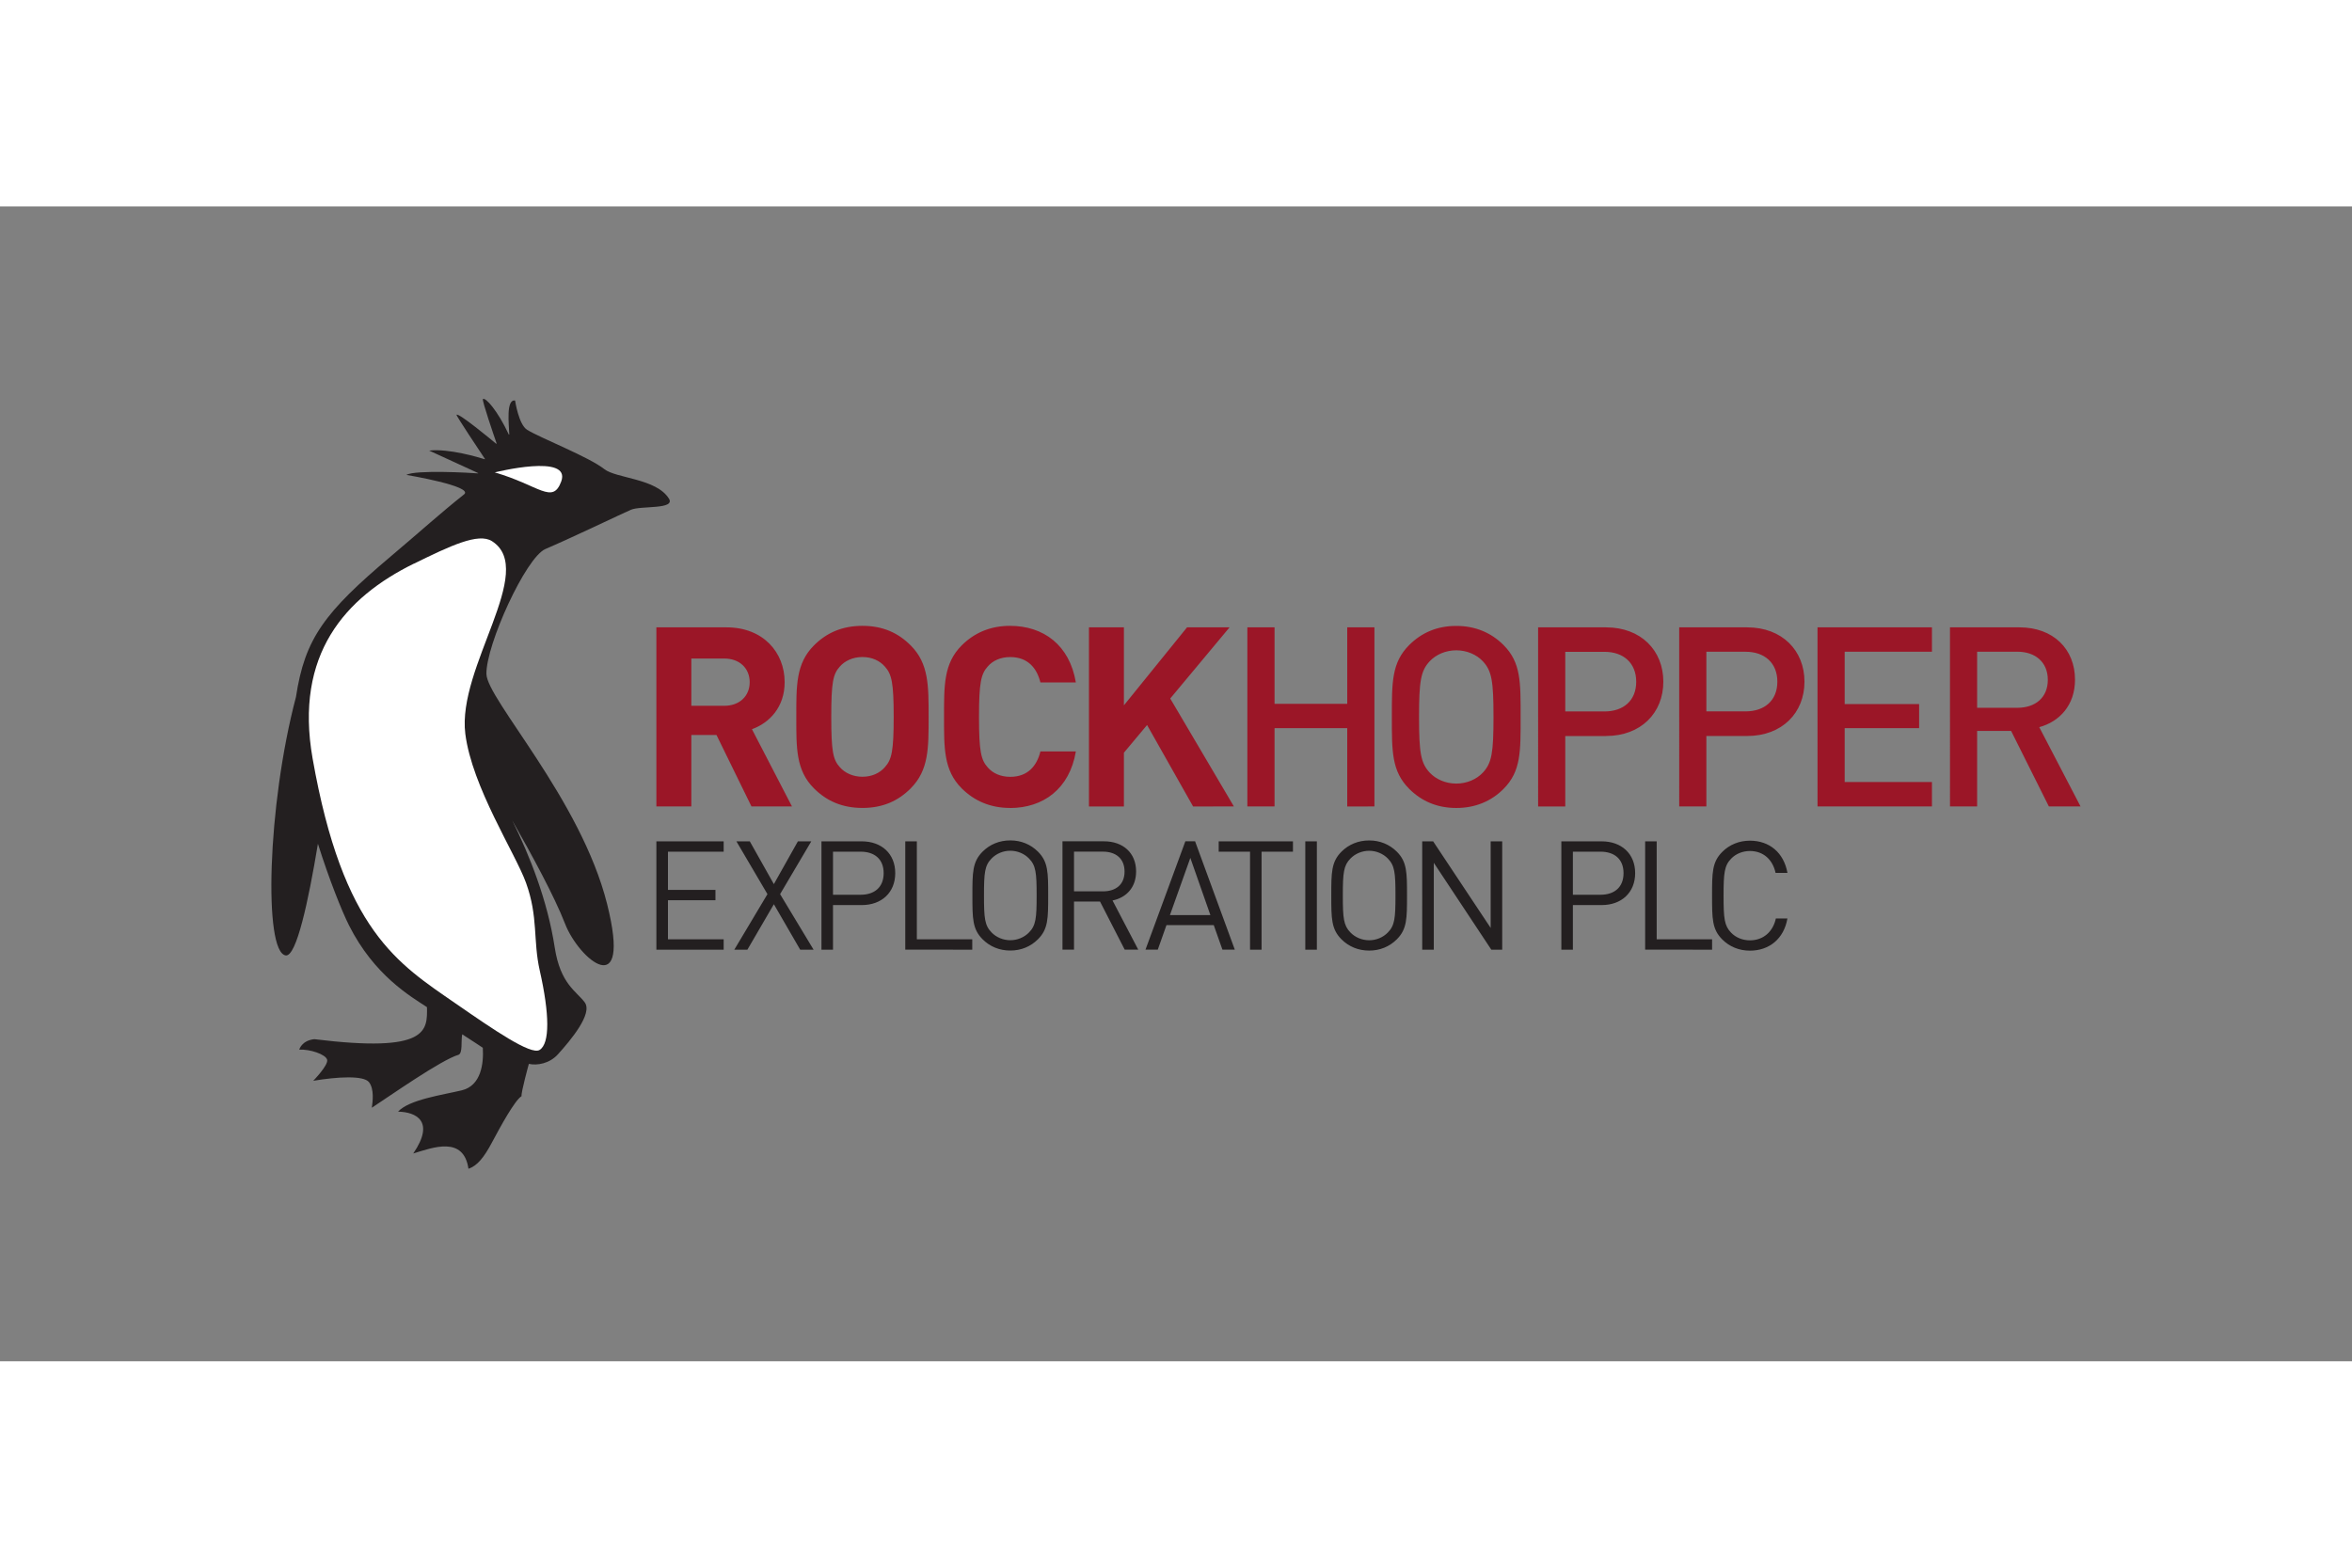 <svg xmlns="http://www.w3.org/2000/svg" height="800" width="1200" viewBox="-7.195 -5.104 62.36 30.626"><rect x="-7.195" y="-5.104" width="62.36" height="30.626" fill="#808080" stroke="none"/><path d="M12.009 6.886h-.874v1.253h.874c.407 0 .673-.26.673-.626 0-.367-.267-.627-.673-.627m.72 3.922l-.927-1.894h-.667v1.894h-.927V6.059h1.861c.967 0 1.54.66 1.54 1.454 0 .667-.407 1.081-.867 1.247l1.061 2.048zm3.537-3.709c-.133-.153-.34-.253-.594-.253-.253 0-.466.1-.6.253-.181.2-.227.42-.227 1.334 0 .914.046 1.134.227 1.334.133.153.347.254.6.254.254 0 .46-.1.594-.254.181-.2.234-.42.234-1.334 0-.913-.053-1.133-.234-1.334m.687 3.229c-.333.333-.74.52-1.281.52-.54 0-.954-.187-1.287-.52-.48-.481-.467-1.075-.467-1.895 0-.82-.013-1.414.467-1.894.333-.334.747-.52 1.287-.52.541 0 .948.187 1.28.52.48.48.474 1.074.474 1.894 0 .82.006 1.414-.474 1.895m2.631.52c-.52 0-.947-.187-1.281-.52-.48-.481-.467-1.075-.467-1.895s-.013-1.414.467-1.894c.333-.334.76-.52 1.281-.52.887 0 1.58.507 1.747 1.501h-.94c-.093-.38-.334-.673-.8-.673-.254 0-.46.093-.594.247-.18.2-.234.427-.234 1.341 0 .914.053 1.141.234 1.341.133.153.34.247.594.247.467 0 .707-.293.8-.673h.94c-.167.993-.867 1.5-1.747 1.5m4.856-.04l-1.221-2.161-.614.734v1.427h-.927V6.059h.927v2.068l1.674-2.068h1.127L23.832 7.946l1.687 2.861zm4.086 0V8.733h-1.927v2.074h-.721V6.059h.721v2.028h1.927V6.059h.721v4.749zm3.598-3.849c-.167-.18-.427-.293-.707-.293-.28 0-.54.113-.707.293-.234.253-.28.521-.28 1.474 0 .954.047 1.22.28 1.474.167.18.427.293.707.293.28 0 .54-.113.707-.293.234-.253.28-.52.28-1.474 0-.953-.046-1.221-.28-1.474m.547 3.382c-.327.327-.748.506-1.254.506-.507 0-.92-.18-1.247-.506-.467-.467-.461-.994-.461-1.908 0-.913-.007-1.44.46-1.907.327-.327.74-.507 1.247-.507.507 0 .927.18 1.254.507.467.467.453.994.453 1.907 0 .914.013 1.441-.453 1.908m2.678-3.635h-1.041v1.581h1.041c.5 0 .84-.287.84-.787 0-.5-.34-.794-.84-.794m.04 2.234h-1.081v1.868h-.72V6.059h1.8c.927 0 1.52.613 1.52 1.441 0 .827-.593 1.44-1.52 1.44m3.702-2.234h-1.041v1.581h1.041c.5 0 .841-.287.841-.787 0-.5-.341-.794-.841-.794m.04 2.234h-1.081v1.868h-.72V6.059h1.801c.926 0 1.52.613 1.52 1.441 0 .827-.594 1.44-1.52 1.44m1.866 1.867V6.059h3.034v.647h-2.314v1.387h1.974v.64h-1.974v1.427h2.314v.647zm5.299-4.102h-1.067v1.487h1.067c.48 0 .807-.274.807-.74 0-.467-.327-.747-.807-.747m.834 4.102l-1-2.001h-.901v2.001h-.72V6.059h1.841c.901 0 1.474.58 1.474 1.387 0 .68-.413 1.114-.948 1.26l1.094 2.101z" fill="#9b1627"/><path d="M10.208 14.607V11.734h1.784v.274h-1.477v1.013h1.259v.274h-1.259v1.037h1.477v.275zm3.813 0l-.698-1.206-.702 1.206h-.347l.879-1.473-.823-1.4h.355l.638 1.134.637-1.134h.355l-.827 1.4.888 1.473zm1.604-2.599h-.734V13.15h.734c.359 0 .609-.193.609-.573 0-.379-.25-.569-.609-.569m.029 1.416h-.763v1.183h-.306v-2.873h1.069c.524 0 .887.327.887.843 0 .516-.363.847-.887.847m1.153 1.182V11.734h.307v2.598h1.469v.275zm3.281-2.417c-.125-.129-.306-.206-.497-.206-.189 0-.371.077-.496.206-.182.185-.201.379-.201.98 0 .602.019.795.201.981.125.129.307.206.496.206.19 0 .372-.077.497-.206.182-.185.202-.379.202-.981 0-.601-.02-.794-.202-.98m.237 2.142c-.194.194-.447.299-.734.299-.287 0-.54-.105-.734-.299-.27-.27-.27-.553-.27-1.162 0-.609 0-.891.27-1.162.194-.193.447-.298.734-.298s.54.105.734.298c.271.27.271.553.271 1.162 0 .61 0 .892-.271 1.162m1.723-2.324h-.767v1.053h.767c.335 0 .573-.173.573-.525 0-.35-.238-.528-.573-.528m.577 2.599l-.654-1.275h-.69v1.275h-.306v-2.873h1.101c.5 0 .851.303.851.799 0 .42-.254.694-.625.77l.682 1.304zm1.74-2.433l-.541 1.517h1.073zm.851 2.433l-.23-.65h-1.254l-.23.65h-.326l1.057-2.873h.258l1.053 2.873zm1.038-2.598v2.599h-.306v-2.599h-.831v-.274h1.969v.274zm1.159-.274h.307v2.873h-.307zm2.189.456c-.125-.129-.307-.206-.496-.206-.189 0-.371.077-.496.206-.182.185-.202.379-.202.98 0 .602.02.795.202.981.125.129.307.206.496.206.19 0 .371-.077.496-.206.182-.185.202-.379.202-.981 0-.601-.02-.794-.202-.98m.238 2.142c-.194.194-.448.299-.734.299-.286 0-.54-.105-.734-.299-.27-.27-.27-.553-.27-1.162 0-.609 0-.891.27-1.162.194-.193.448-.298.734-.298.286 0 .54.105.734.298.27.27.27.553.27 1.162 0 .61 0 .892-.27 1.162m2.505.275l-1.525-2.304v2.304h-.307V11.734h.29l1.525 2.296V11.734h.306v2.873zM10.54 2.644c-.335-.536-1.397-.533-1.712-.781-.415-.327-1.676-.816-2.046-1.042-.227-.139-.32-.777-.32-.777-.245-.041-.163.637-.154.9l-.011.005c-.302-.647-.62-.994-.688-.945-.034.025.304 1.006.363 1.177l-.01.01c-.137-.114-1.005-.833-1.053-.769-.014.019.64 1.002.753 1.17l-.005.009c-.153-.049-.953-.29-1.474-.23l1.3.597-.003.008c-.17-.015-1.665-.1-1.899.04 0 0 1.799.301 1.528.517-.639.508-1.111.941-1.935 1.637C1.411 5.658.888 6.348.652 7.906c-.762 2.881-.861 6.773-.271 6.853.281.038.597-1.414.853-2.961.301.953.634 1.784.822 2.159.674 1.34 1.643 1.892 2.07 2.174.01.625.031 1.221-2.988.849-.338.037-.399.278-.399.278.28-.017.704.124.74.268.036.144-.369.558-.369.558.635-.107 1.339-.148 1.48.038.141.186.096.513.074.676.457-.298 1.843-1.274 2.301-1.405.112-.053.059-.354.095-.542.21.133.546.357.546.357.026.414-.043 1.006-.559 1.129-.516.123-1.395.245-1.688.565.471.009.992.247.403 1.109.523-.159 1.335-.472 1.464.406.233-.08.412-.3.625-.702.214-.402.6-1.111.782-1.224-.012-.113.194-.856.194-.856.217.048.547-.005.773-.256.335-.372.931-1.079.707-1.377-.223-.298-.645-.485-.794-1.454-.192-1.247-.664-2.437-1.128-3.372.527.926 1.119 2.015 1.401 2.741.37.955 1.78 2.129 1.116-.521-.695-2.776-3.189-5.43-3.2-6.102-.012-.767 1.043-3.087 1.563-3.312.849-.367 2.009-.93 2.27-1.042.26-.112 1.191 0 1.005-.298" fill="#231f20"/><path d="M5.923 1.95c1.175.341 1.534.859 1.762.241.277-.754-1.762-.241-1.762-.241M3.779 4.371c.96-.472 1.708-.829 2.071-.597 1.206.774-.93 3.338-.708 5.107.177 1.409 1.326 3.168 1.609 3.951.331.916.181 1.519.366 2.334.259 1.145.271 1.932-.006 2.1-.233.143-1.23-.544-2.222-1.23-1.535-1.063-2.99-1.923-3.796-6.5-.486-2.763.866-4.272 2.685-5.167" fill="#fff"/><path d="M35.242 12.008h-.734V13.15h.734c.36 0 .609-.193.609-.573 0-.379-.249-.569-.609-.569m.028 1.416h-.762v1.183h-.306v-2.873h1.069c.525 0 .888.327.888.843 0 .516-.363.847-.888.847m1.153 1.182V11.734h.306v2.598h1.469v.275zm2.777.027c-.282 0-.54-.104-.733-.298-.27-.27-.27-.552-.27-1.161 0-.608 0-.89.27-1.16.193-.194.451-.298.733-.298.516 0 .898.314.996.854h-.315c-.076-.351-.323-.58-.681-.58-.189 0-.371.072-.496.202-.181.185-.202.382-.202.983s.02.798.202.983c.125.129.306.201.496.201.358 0 .612-.229.689-.58h.306c-.093.54-.484.854-.996.854" fill="#231f20"/></svg>